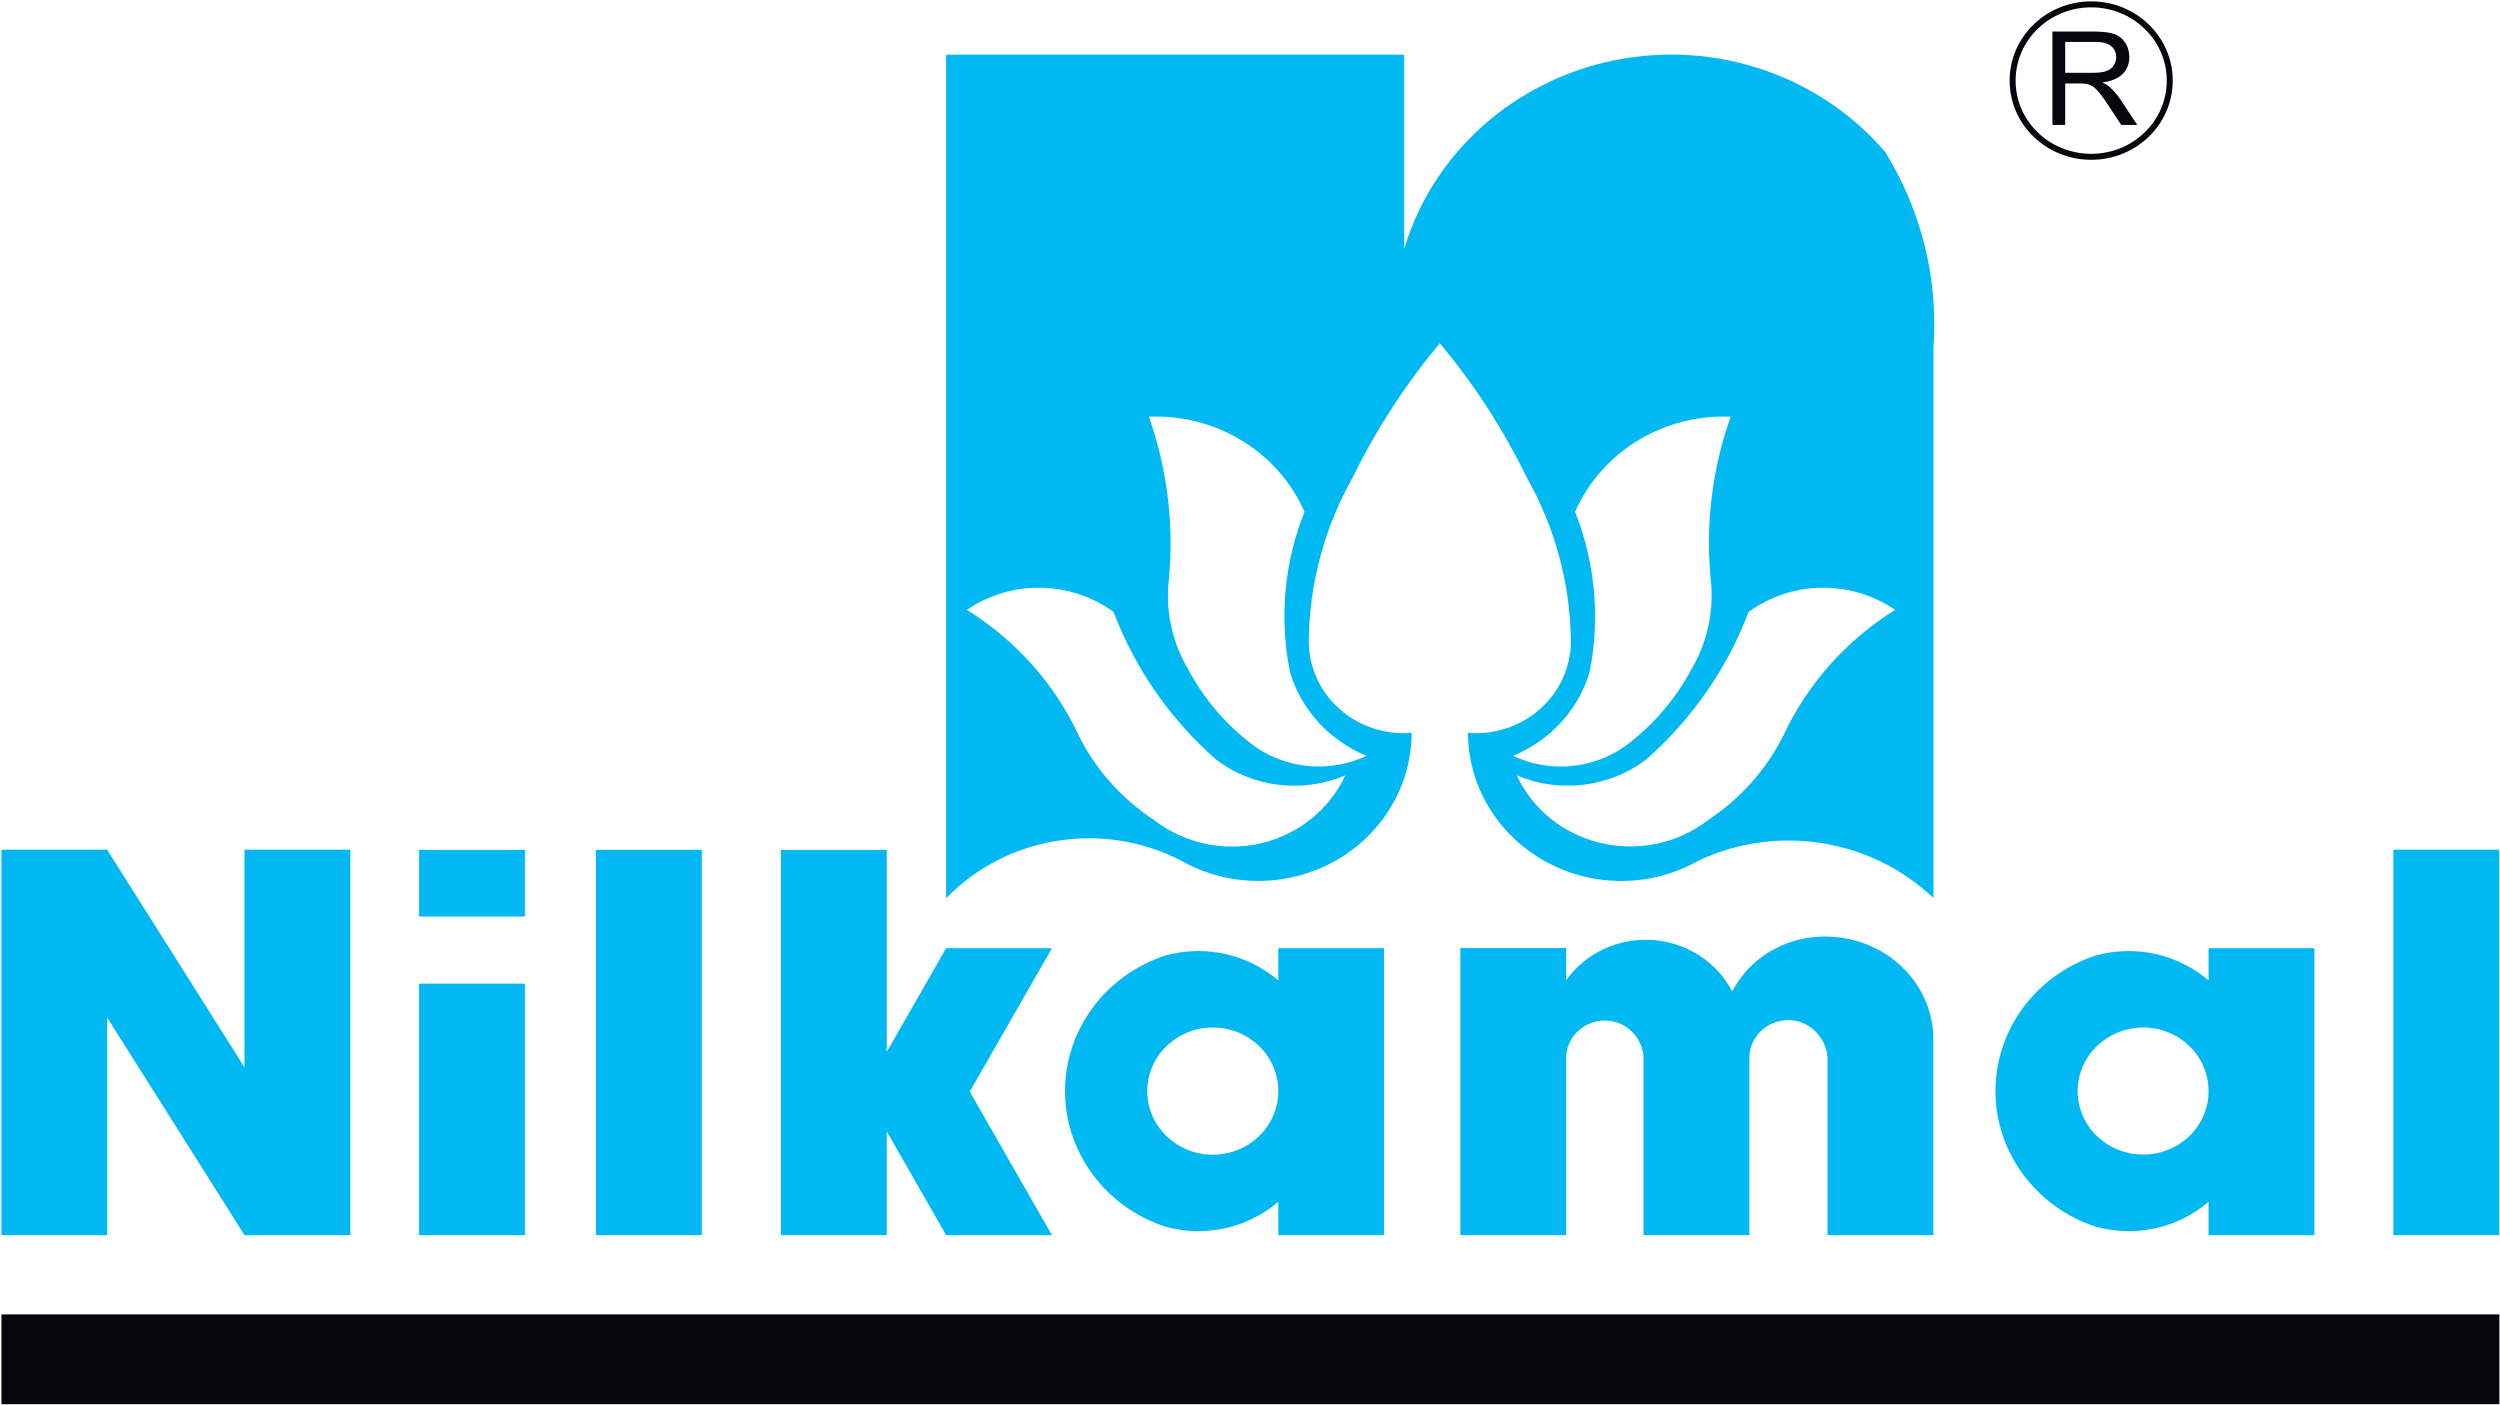 <svg version="1.2" xmlns="http://www.w3.org/2000/svg" viewBox="0 0 1545 868" width="1545" height="868"><style>.a{fill:#06060c}.b{fill:#00b9f2}.c{fill:none;stroke:#06060c;stroke-miterlimit:2.613;stroke-width:3.7}</style><path fill-rule="evenodd" class="a" d="m1544.6 812.3v55.5h-1543.7v-55.5z"/><path fill-rule="evenodd" class="b" d="m867.8 153.8c17.7-59.2 67.8-104 130.1-116.6 62.3-12.5 126.6 9.3 167.2 56.8 22.4 36.3 32.8 78.4 29.8 120.7v340.3c-38.4-36.6-96.4-46-144.9-23.3-29.2 16.7-65.4 17-94.9 0.7-29.5-16.3-47.8-46.6-47.9-79.5 16.3 1.3 32.4-3.9 44.5-14.7 12.1-10.7 19-25.8 19.1-41.6-0.3-35.5-9.6-70.3-27.2-101.4-14.5-29.8-32.5-57.6-53.8-83.1-21.3 25.5-39.4 53.4-53.9 83.1-17.5 31-26.8 65.9-27.1 101.4 0.1 15.8 7 30.9 19.1 41.6 12 10.7 28.2 16 44.5 14.7-0.1 32.9-18.4 63.2-47.9 79.5-29.5 16.2-65.7 16-94.9-0.7-48.3-24.8-107.5-15.1-144.9 23.4v-521.3h283.1zm-201.6 299.8c10.5 21.6 26.9 40 47.3 53.4 18.6 14.3 43 19.5 66.1 14.1 23-5.5 42.1-21 51.8-41.9-26.5 11.2-57.1 7.5-79.9-9.8-28.4-25-50.1-56.3-63.3-91.2-26.7-19.5-63.4-20-90.7-1.3 30.1 18.7 53.9 45.3 68.7 76.7zm337.8 7.8c17.2-12.7 31.2-29 41.2-47.6 9.6-16.1 13.8-34.7 12.3-53.2-3.8-34.8 0.3-70 12.1-103.1-41.6-1.7-79.9 21.7-96.2 58.8 12.5 31.5 15.6 65.8 9 99-6.9 23.3-24.3 42.3-47.3 51.8 22.3 10.6 48.8 8.3 68.9-5.7zm167.2-84.5c-27.3-18.7-63.8-18.2-90.6 1.3-13.2 34.9-34.9 66.2-63.3 91.2-22.7 17.2-53.4 21-79.9 9.8 9.7 21 28.9 36.4 52 41.8 23.1 5.4 47.3 0.3 65.9-14 20.4-13.5 36.7-31.8 47.3-53.4 14.8-31.4 38.6-58 68.6-76.7zm-326.7 90.2c-23-9.5-40.4-28.5-47.3-51.8-6.7-33.2-3.6-67.5 9-99-16.4-37.2-54.6-60.5-96.2-58.8 11.7 33.1 15.8 68.3 12.1 103.1-1.6 18.5 2.7 37.1 12.3 53.2 9.9 18.6 24 34.9 41.2 47.6 20.1 14 46.6 16.3 68.9 5.7zm-843.6 296.2v-238.2h65.3l84.9 134.5v-134.5h65.4v238.2h-65.4l-84.9-134.5v134.5z"/><path fill-rule="evenodd" class="b" d="m259 607.9v155.4h65.4v-155.4zm109.3-82.7v238.1h65.4v-238.1z"/><path fill-rule="evenodd" class="b" d="m324.4 525.2v41.2h-65.4v-41.2zm274.9 149.4l50.8 88.7h-65.4l-36.7-64.1v64.1h-65.4v-238.1h65.4v124.9l36.7-64.1h65.4zm595.5 88.7h-65.4v-109.5c-0.6-12.7-11.6-23.7-24.7-23.4-13.2 0.3-23.6 10.7-23.6 23.4v109.5h-65.4v-109.5c-0.3-12.6-11.1-23.3-24.1-23.1-13.1 0.1-23.7 10.4-23.7 23.1v109.5h-65.4v-177.4h65.4v19.9c12-16.9 32.1-26.2 53.2-24.9 21.1 1.4 39.9 13.5 49.4 31.8 13.9-26.4 44-39 73.7-32 29.7 6.9 50.7 32.7 50.6 61.6zm349.7-238.2v238.2h-65.4v-238.2z"/><path fill-rule="evenodd" class="b" d="m719.9 758c-36.9-12.3-61.7-45.9-61.7-83.7 0-37.8 24.8-71.5 61.7-83.7 24.5-6.9 50.9-1.1 70.1 15.3v-19.9h65.3v177.3h-65.3v-20.6c-19.2 16.4-45.6 22.2-70.1 15.3zm70.1-83.7c0-21.7-18.1-39.3-40.5-39.3-22.4 0-40.5 17.6-40.5 39.3 0 21.7 18.1 39.3 40.5 39.3 22.4 0 40.5-17.6 40.5-39.3zm574.9 68.4c-19.1 16.4-45.5 22.2-70 15.3-36.9-12.3-61.7-45.9-61.7-83.7 0-37.8 24.8-71.5 61.7-83.7 24.5-6.9 50.9-1.1 70 15.3v-19.9h65.4v177.3h-65.4zm0-68.4c0-21.7-18-39.3-40.4-39.3-22.4 0-40.5 17.6-40.5 39.3 0 21.7 18.1 39.2 40.5 39.2 22.4 0 40.4-17.5 40.4-39.2z"/><path fill-rule="evenodd" class="c" d="m1292.4 96.9c-26.9 0-48.6-21-48.6-47.1 0-26 21.7-47.1 48.6-47.1 26.8 0 48.5 21.1 48.5 47.1 0 26.1-21.7 47.1-48.5 47.1z"/><path fill-rule="evenodd" class="a" d="m1268.4 77.2v-57.7h26.4q7.9 0.1 12.1 1.6c2.7 1 4.9 2.9 6.6 5.5 1.7 2.6 2.4 5.5 2.4 8.7q0.1 6.1-4.1 10.4-4.1 4.1-12.6 5.3c2.1 0.9 3.7 1.9 4.7 2.9 2.3 2 4.5 4.6 6.6 7.7l10.3 15.6h-9.9l-7.9-12q-3.4-5.2-5.6-7.9-2.3-2.7-4-3.8c-1.2-0.8-2.4-1.3-3.6-1.6-0.9-0.2-2.4-0.3-4.4-0.3h-9.1v25.6zm7.9-32.2h16.9q5.4 0 8.4-1c2.1-0.8 3.6-1.9 4.6-3.5 1.1-1.7 1.6-3.3 1.6-5.2 0-2.7-1-5-3-6.7q-3.1-2.7-9.7-2.7h-18.8z"/></svg>